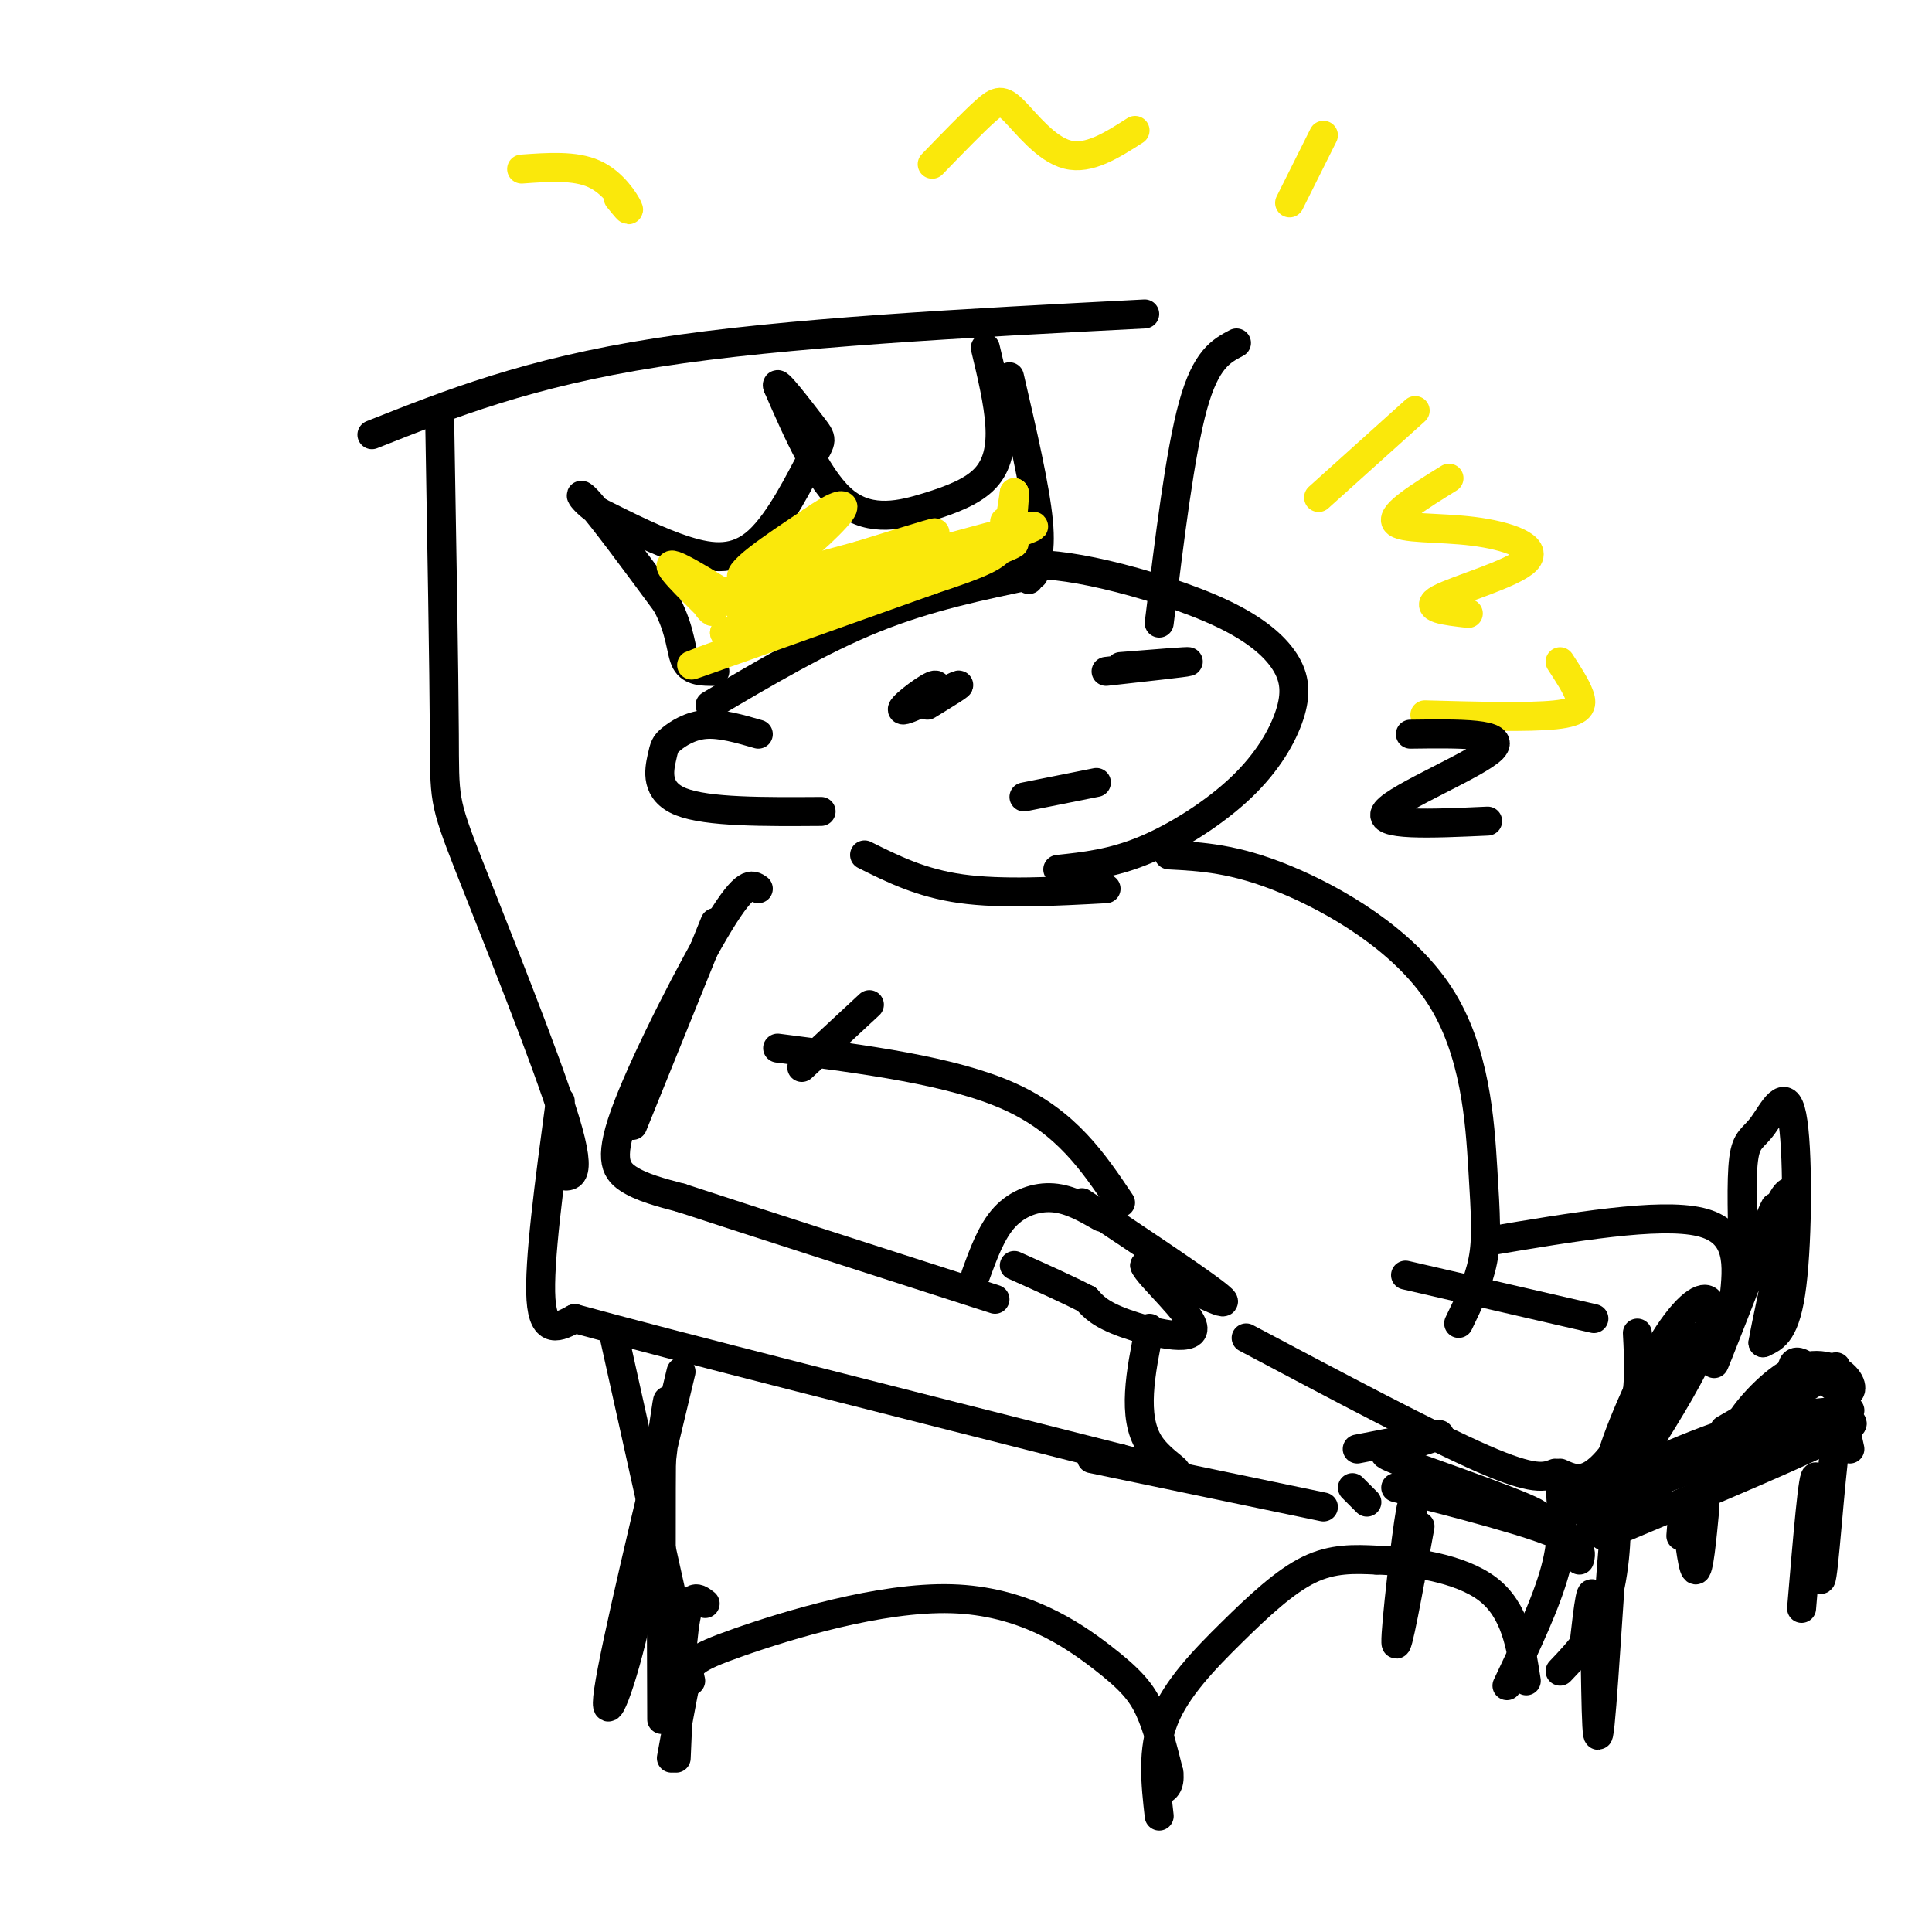 <svg viewBox='0 0 400 400' version='1.1' xmlns='http://www.w3.org/2000/svg' xmlns:xlink='http://www.w3.org/1999/xlink'><g fill='none' stroke='#000000' stroke-width='6' stroke-linecap='round' stroke-linejoin='round'><path d='M206,120c1.239,-1.316 2.477,-2.632 6,-3c3.523,-0.368 9.329,0.211 17,2c7.671,1.789 17.207,4.786 24,8c6.793,3.214 10.842,6.643 13,10c2.158,3.357 2.424,6.642 1,11c-1.424,4.358 -4.537,9.789 -10,15c-5.463,5.211 -13.275,10.203 -20,13c-6.725,2.797 -12.362,3.398 -18,4'/><path d='M192,146c1.464,-2.429 2.929,-4.857 1,-4c-1.929,0.857 -7.250,5.000 -6,5c1.250,0.000 9.071,-4.143 11,-5c1.929,-0.857 -2.036,1.571 -6,4'/><path d='M229,139c8.250,-0.917 16.500,-1.833 17,-2c0.500,-0.167 -6.750,0.417 -14,1'/><path d='M212,165c0.000,0.000 15.000,-3.000 15,-3'/><path d='M213,120c1.333,-2.500 2.667,-5.000 2,-12c-0.667,-7.000 -3.333,-18.500 -6,-30'/><path d='M204,72c1.357,5.668 2.715,11.337 3,16c0.285,4.663 -0.501,8.322 -3,11c-2.499,2.678 -6.711,4.375 -12,6c-5.289,1.625 -11.654,3.179 -17,-1c-5.346,-4.179 -9.673,-14.089 -14,-24'/><path d='M161,80c-0.710,-2.065 4.514,4.773 7,8c2.486,3.227 2.233,2.844 0,7c-2.233,4.156 -6.447,12.850 -11,17c-4.553,4.150 -9.444,3.757 -15,2c-5.556,-1.757 -11.778,-4.879 -18,-8'/><path d='M124,106c-3.956,-2.622 -4.844,-5.178 -2,-2c2.844,3.178 9.422,12.089 16,21'/><path d='M138,125c3.111,5.844 2.889,9.956 4,12c1.111,2.044 3.556,2.022 6,2'/><path d='M214,119c-10.917,2.250 -21.833,4.500 -33,9c-11.167,4.500 -22.583,11.250 -34,18'/><path d='M157,152c-3.903,-1.132 -7.805,-2.265 -11,-2c-3.195,0.265 -5.681,1.927 -7,3c-1.319,1.073 -1.470,1.558 -2,4c-0.530,2.442 -1.437,6.841 4,9c5.437,2.159 17.219,2.080 29,2'/><path d='M229,184c-10.833,0.583 -21.667,1.167 -30,0c-8.333,-1.167 -14.167,-4.083 -20,-7'/><path d='M242,177c6.785,0.356 13.569,0.711 24,5c10.431,4.289 24.507,12.510 32,24c7.493,11.490 8.402,26.247 9,36c0.598,9.753 0.885,14.501 0,19c-0.885,4.499 -2.943,8.750 -5,13'/><path d='M148,191c0.000,0.000 -17.000,42.000 -17,42'/><path d='M157,184c-1.298,-0.917 -2.595,-1.833 -8,7c-5.405,8.833 -14.917,27.417 -19,38c-4.083,10.583 -2.738,13.167 0,15c2.738,1.833 6.869,2.917 11,4'/><path d='M141,248c12.667,4.167 38.833,12.583 65,21'/><path d='M202,264c1.644,-4.533 3.289,-9.067 6,-12c2.711,-2.933 6.489,-4.267 10,-4c3.511,0.267 6.756,2.133 10,4'/><path d='M232,249c-5.583,-8.333 -11.167,-16.667 -23,-22c-11.833,-5.333 -29.917,-7.667 -48,-10'/><path d='M166,221c0.000,0.000 14.000,-13.000 14,-13'/><path d='M224,249c13.417,8.917 26.833,17.833 29,20c2.167,2.167 -6.917,-2.417 -16,-7'/><path d='M237,262c0.524,1.857 9.833,10.000 10,13c0.167,3.000 -8.810,0.857 -14,-1c-5.190,-1.857 -6.595,-3.429 -8,-5'/><path d='M225,269c-3.833,-2.000 -9.417,-4.500 -15,-7'/><path d='M291,264c0.000,0.000 39.000,9.000 39,9'/><path d='M339,276c0.311,5.844 0.622,11.689 -1,17c-1.622,5.311 -5.178,10.089 -8,12c-2.822,1.911 -4.911,0.956 -7,0'/><path d='M322,305c-2.167,0.833 -4.333,1.667 -15,-3c-10.667,-4.667 -29.833,-14.833 -49,-25'/><path d='M308,257c17.750,-3.000 35.500,-6.000 44,-4c8.500,2.000 7.750,9.000 7,16'/><path d='M359,269c-0.244,5.467 -4.356,11.133 -8,13c-3.644,1.867 -6.822,-0.067 -10,-2'/><path d='M361,262c-0.281,-8.826 -0.561,-17.652 0,-22c0.561,-4.348 1.965,-4.217 4,-7c2.035,-2.783 4.702,-8.480 6,-2c1.298,6.480 1.228,25.137 0,35c-1.228,9.863 -3.614,10.931 -6,12'/><path d='M365,278c1.295,-7.745 7.533,-33.107 5,-31c-2.533,2.107 -13.836,31.683 -15,35c-1.164,3.317 7.810,-19.624 11,-28c3.190,-8.376 0.595,-2.188 -2,4'/><path d='M338,304c5.568,-8.731 11.137,-17.462 14,-24c2.863,-6.538 3.021,-10.882 1,-11c-2.021,-0.118 -6.222,3.989 -11,13c-4.778,9.011 -10.132,22.926 -8,21c2.132,-1.926 11.752,-19.693 14,-24c2.248,-4.307 -2.876,4.847 -8,14'/><path d='M340,293c-2.670,4.207 -5.344,7.726 -2,3c3.344,-4.726 12.708,-17.695 13,-19c0.292,-1.305 -8.488,9.056 -13,16c-4.512,6.944 -4.756,10.472 -5,14'/><path d='M115,243c2.964,0.940 5.929,1.881 2,-11c-3.929,-12.881 -14.750,-39.583 -20,-53c-5.250,-13.417 -4.929,-13.548 -5,-27c-0.071,-13.452 -0.536,-40.226 -1,-67'/><path d='M77,90c16.167,-6.417 32.333,-12.833 59,-17c26.667,-4.167 63.833,-6.083 101,-8'/><path d='M256,71c-3.167,1.667 -6.333,3.333 -9,13c-2.667,9.667 -4.833,27.333 -7,45'/><path d='M116,228c-2.250,16.750 -4.500,33.500 -4,41c0.500,7.500 3.750,5.750 7,4'/><path d='M119,273c20.000,5.500 66.500,17.250 113,29'/><path d='M232,302c18.911,4.911 9.689,2.689 6,-3c-3.689,-5.689 -1.844,-14.844 0,-24'/><path d='M329,317c0.000,0.000 14.000,-7.000 14,-7'/><path d='M383,292c-7.889,0.556 -15.778,1.111 -29,6c-13.222,4.889 -31.778,14.111 -31,15c0.778,0.889 20.889,-6.556 41,-14'/><path d='M364,299c12.600,-3.822 23.600,-6.378 18,-3c-5.600,3.378 -27.800,12.689 -50,22'/><path d='M327,323c0.500,-1.810 1.000,-3.619 -9,-7c-10.000,-3.381 -30.500,-8.333 -29,-8c1.500,0.333 25.000,5.952 29,6c4.000,0.048 -11.500,-5.476 -27,-11'/><path d='M291,303c-5.369,-2.167 -5.292,-2.083 -2,-3c3.292,-0.917 9.798,-2.833 9,-3c-0.798,-0.167 -8.899,1.417 -17,3'/><path d='M372,292c-0.926,-4.964 -1.853,-9.927 0,-10c1.853,-0.073 6.485,4.746 9,6c2.515,1.254 2.911,-1.056 1,-3c-1.911,-1.944 -6.130,-3.524 -11,-1c-4.870,2.524 -10.391,9.150 -11,11c-0.609,1.850 3.696,-1.075 8,-4'/><path d='M368,291c4.933,-2.978 13.267,-8.422 12,-8c-1.267,0.422 -12.133,6.711 -23,13'/><path d='M323,346c4.027,-4.230 8.054,-8.459 10,-16c1.946,-7.541 1.810,-18.392 1,-10c-0.810,8.392 -2.295,36.029 -3,39c-0.705,2.971 -0.630,-18.722 -1,-26c-0.370,-7.278 -1.185,-0.139 -2,7'/><path d='M292,327c0.444,-9.444 0.889,-18.889 0,-14c-0.889,4.889 -3.111,24.111 -3,27c0.111,2.889 2.556,-10.556 5,-24'/><path d='M383,300c-0.940,-4.375 -1.881,-8.750 -3,-1c-1.119,7.750 -2.417,27.625 -3,28c-0.583,0.375 -0.452,-18.750 -1,-21c-0.548,-2.250 -1.774,12.375 -3,27'/><path d='M348,318c0.244,-3.200 0.489,-6.400 1,-4c0.511,2.400 1.289,10.400 2,11c0.711,0.600 1.356,-6.200 2,-13'/><path d='M127,276c0.000,0.000 16.000,72.000 16,72'/><path d='M141,284c-6.833,28.452 -13.667,56.905 -15,66c-1.333,9.095 2.833,-1.167 6,-16c3.167,-14.833 5.333,-34.238 6,-41c0.667,-6.762 -0.167,-0.881 -1,5'/><path d='M137,298c-0.167,10.500 -0.083,34.250 0,58'/><path d='M280,308c0.000,0.000 3.000,3.000 3,3'/><path d='M274,312c0.000,0.000 -48.000,-10.000 -48,-10'/><path d='M140,364c0.500,-11.833 1.000,-23.667 2,-29c1.000,-5.333 2.500,-4.167 4,-3'/><path d='M139,364c1.125,-6.209 2.250,-12.418 3,-16c0.750,-3.582 1.124,-4.537 11,-8c9.876,-3.463 29.256,-9.433 44,-9c14.744,0.433 24.854,7.271 31,12c6.146,4.729 8.327,7.351 10,11c1.673,3.649 2.836,8.324 4,13'/><path d='M242,367c0.333,2.833 -0.833,3.417 -2,4'/><path d='M240,376c-0.768,-6.792 -1.536,-13.583 1,-20c2.536,-6.417 8.375,-12.458 14,-18c5.625,-5.542 11.036,-10.583 16,-13c4.964,-2.417 9.482,-2.208 14,-2'/><path d='M285,323c6.933,0.178 17.267,1.622 23,6c5.733,4.378 6.867,11.689 8,19'/><path d='M312,349c4.083,-8.583 8.167,-17.167 10,-24c1.833,-6.833 1.417,-11.917 1,-17'/></g>
<g fill='none' stroke='#fae80b' stroke-width='6' stroke-linecap='round' stroke-linejoin='round'><path d='M193,120c-28.689,10.244 -57.378,20.489 -48,17c9.378,-3.489 56.822,-20.711 64,-24c7.178,-3.289 -25.911,7.356 -59,18'/><path d='M150,131c9.596,-3.384 63.088,-20.845 64,-22c0.912,-1.155 -50.754,13.997 -60,16c-9.246,2.003 23.930,-9.142 35,-13c11.070,-3.858 0.035,-0.429 -11,3'/><path d='M178,115c-7.667,2.111 -21.333,5.889 -24,5c-2.667,-0.889 5.667,-6.444 14,-12'/><path d='M168,108c4.262,-3.036 7.917,-4.625 6,-2c-1.917,2.625 -9.405,9.464 -15,13c-5.595,3.536 -9.298,3.768 -13,4'/><path d='M146,123c-1.083,1.964 2.708,4.875 1,3c-1.708,-1.875 -8.917,-8.536 -8,-9c0.917,-0.464 9.958,5.268 19,11'/><path d='M158,128c1.683,2.742 -3.611,4.096 3,2c6.611,-2.096 25.126,-7.641 35,-11c9.874,-3.359 11.107,-4.531 12,-7c0.893,-2.469 1.447,-6.234 2,-10'/><path d='M210,102c0.133,0.844 -0.533,7.956 -1,10c-0.467,2.044 -0.733,-0.978 -1,-4'/><path d='M293,85c0.000,0.000 -20.000,18.000 -20,18'/><path d='M300,99c-5.974,3.700 -11.949,7.400 -11,9c0.949,1.600 8.821,1.099 16,2c7.179,0.901 13.663,3.204 11,6c-2.663,2.796 -14.475,6.085 -18,8c-3.525,1.915 1.238,2.458 6,3'/><path d='M323,137c1.644,2.511 3.289,5.022 4,7c0.711,1.978 0.489,3.422 -5,4c-5.489,0.578 -16.244,0.289 -27,0'/><path d='M274,28c0.000,0.000 -7.000,14.000 -7,14'/><path d='M235,27c-4.786,3.065 -9.571,6.131 -14,5c-4.429,-1.131 -8.500,-6.458 -11,-9c-2.500,-2.542 -3.429,-2.298 -6,0c-2.571,2.298 -6.786,6.649 -11,11'/><path d='M128,41c1.289,1.600 2.578,3.200 2,2c-0.578,-1.200 -3.022,-5.200 -7,-7c-3.978,-1.800 -9.489,-1.400 -15,-1'/></g>
<g fill='none' stroke='#000000' stroke-width='6' stroke-linecap='round' stroke-linejoin='round'><path d='M292,152c10.089,-0.133 20.178,-0.267 17,3c-3.178,3.267 -19.622,9.933 -22,13c-2.378,3.067 9.311,2.533 21,2'/></g>
</svg>